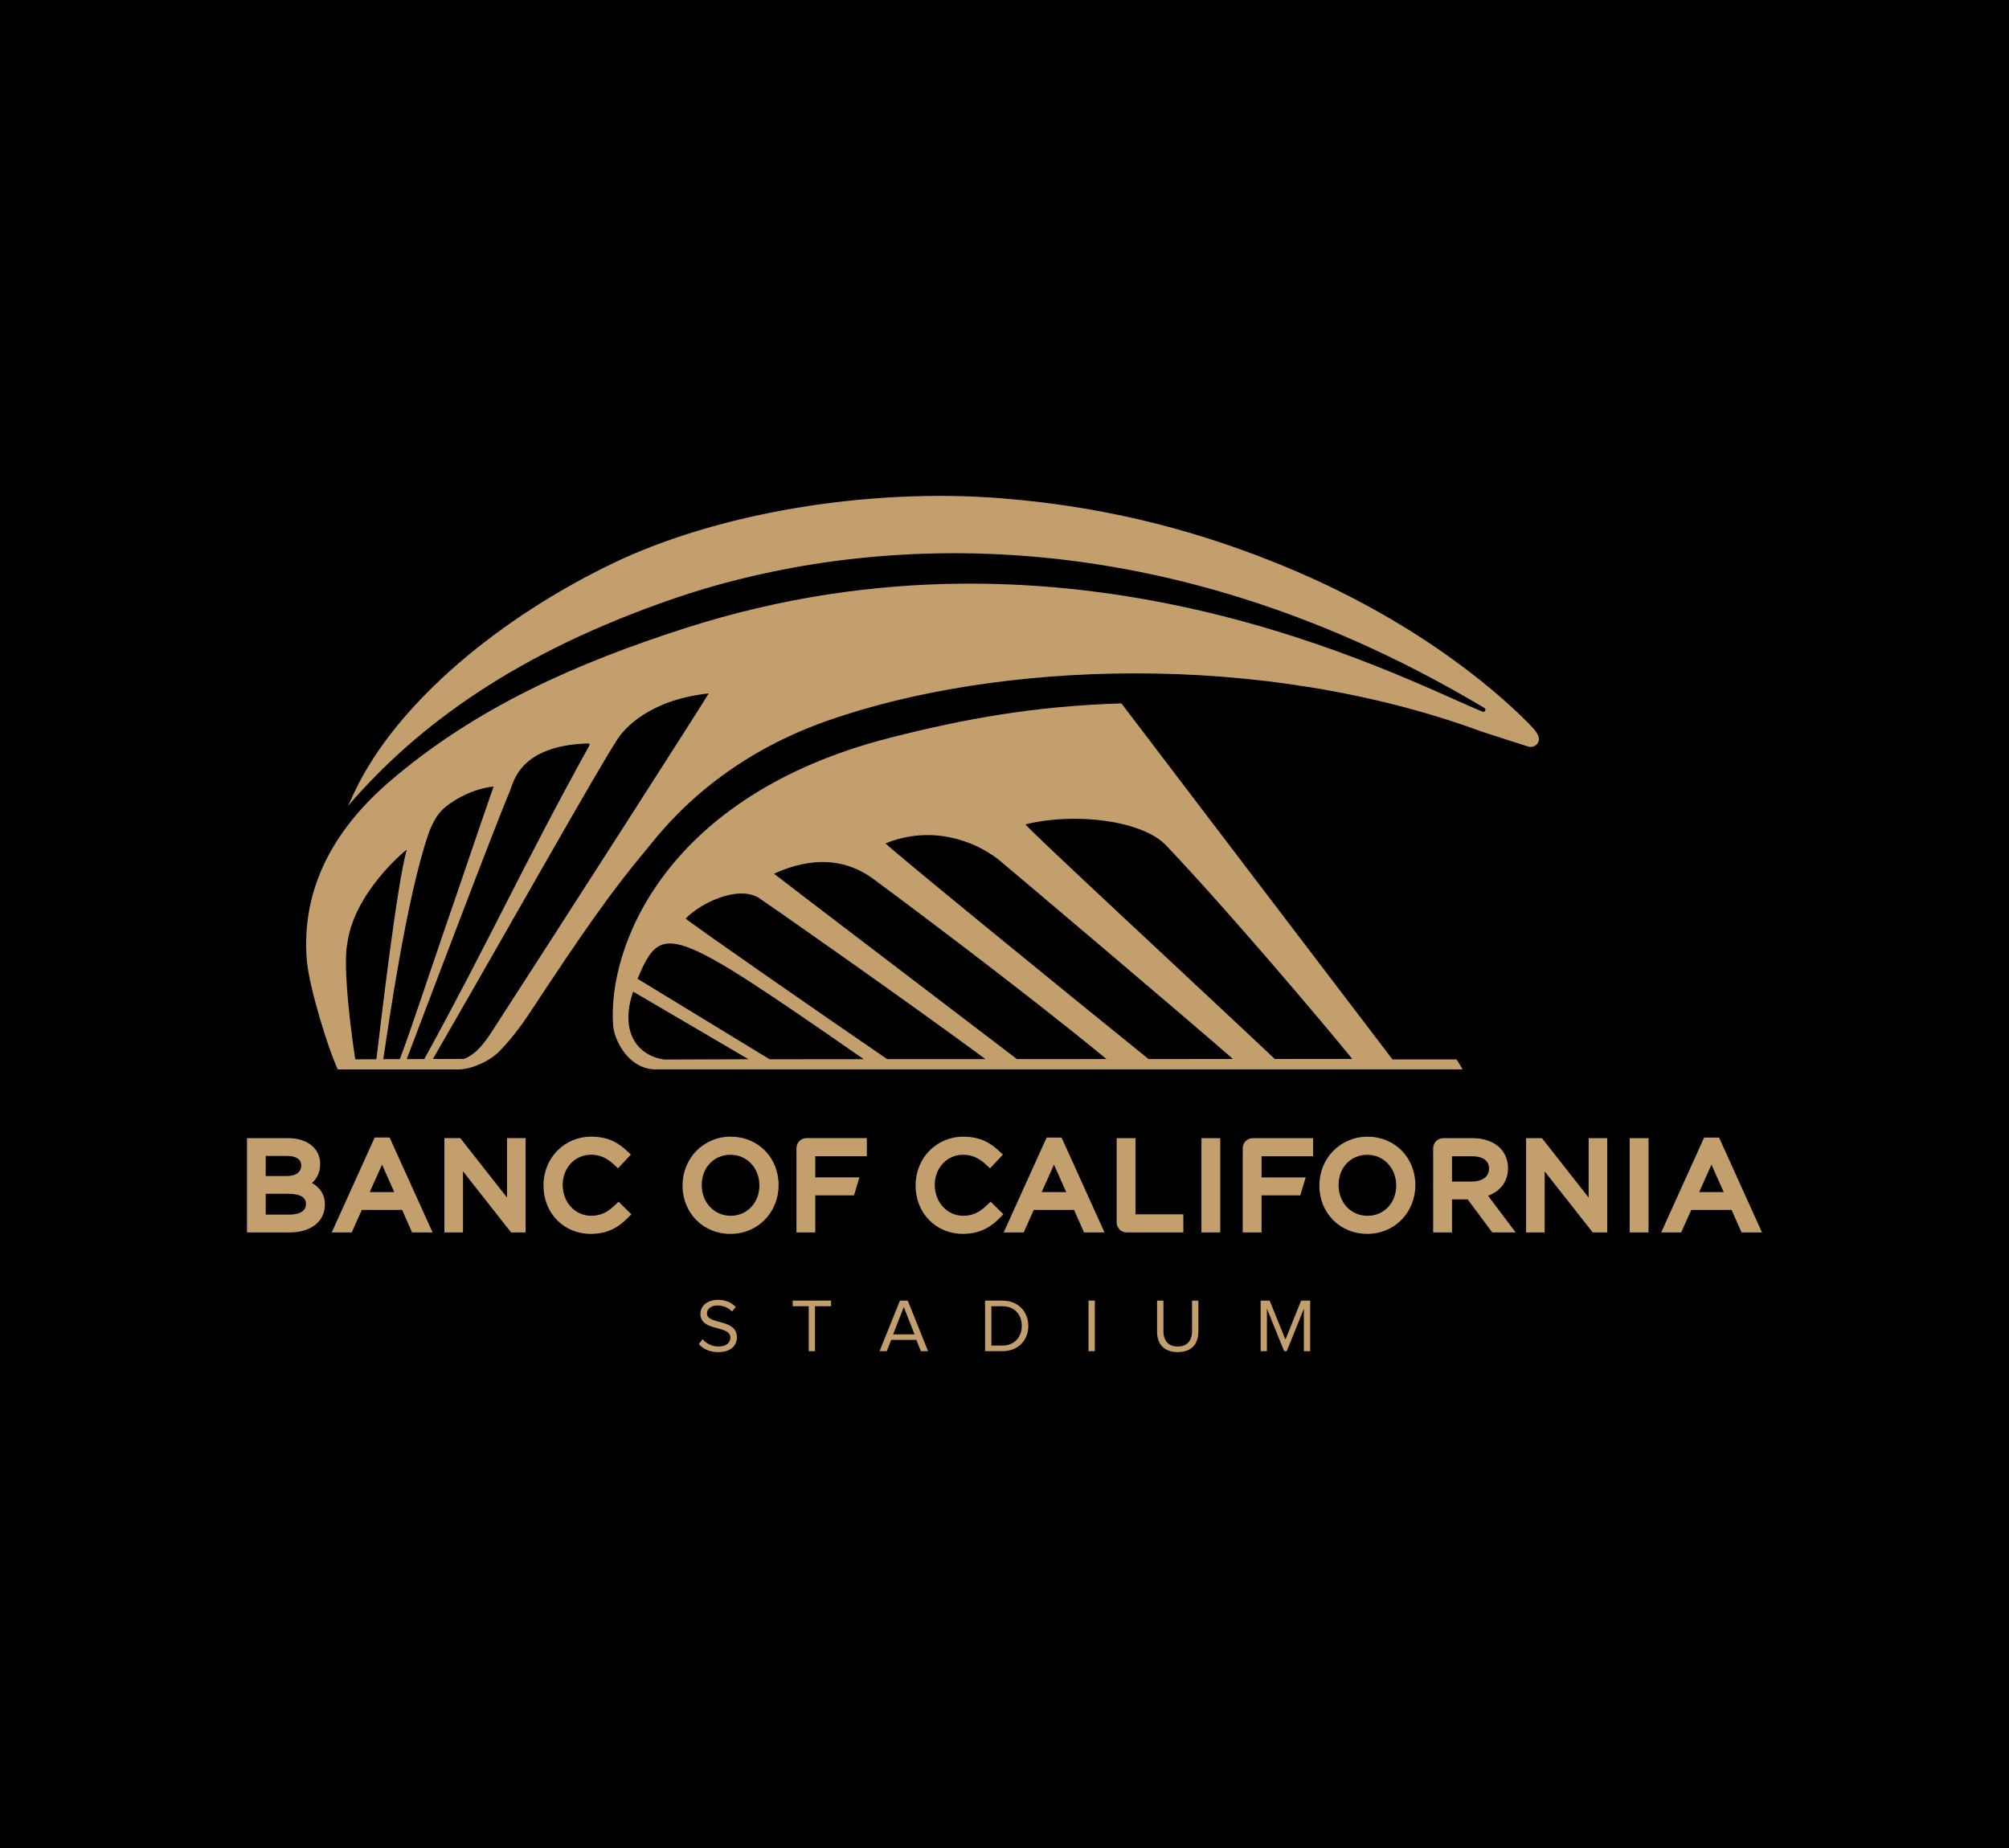 <?xml version="1.0" encoding="UTF-8"?> <svg xmlns="http://www.w3.org/2000/svg" id="Layer_1" version="1.1" viewBox="0 0 1250 1150"><defs><style> .st0 { fill: #c39f6d; } </style></defs><rect width="1250" height="1150"></rect><g><g><path class="st0" d="M957.3,458.51c-.75-2.36-2.55-4.54-4.21-6.27-14.43-15.09-65.09-63.25-154.4-100.01-47.36-19.5-104.44-36.47-175.29-42.12-83.94-6.7-176.99,9.29-241.45,40.14-69.04,33.04-134.61,85.92-161.52,142.87-1.32,2.78-2.6,5.59-3.89,8.4,43.54-50.64,105.52-95.65,202.87-129.08,92.98-31.93,283.23-63.83,504.19,68.12,1.36.81.3,2.93-1.17,2.32-53.96-22.37-255.04-129.42-496.21-51.95-66.66,21.41-129.76,49.01-183.52,95.15-35.63,30.58-55.34,67.47-51.8,111.43,1.29,16.04,12.93,54.44,19.29,67.99h75.12c8.11-.03,19.2-5.14,24.95-10.85,6.07-6.03,12.66-14.17,19.86-25.12,31.75-48.26,50.19-74.83,71.96-100.73,8.42-10.01,40.96-55.15,112.96-80.38,105.29-36.9,269.63-43.8,407.35,7.01.02,0,.03,0,.05.02l28.5,9.16c3.77,1.15,7.56-2.33,6.36-6.08ZM221.03,659.2c-4.71-31.21-7.28-61.62-4.87-72.37,4.17-31.3,35.83-57.57,36.91-58.04-6.16,21.6-16.18,108.26-18.88,130.36l-13.17.05ZM238.47,659.13c3.22-21.24,14.47-100.59,28.08-140.12,1.76-5.1,4.77-11.23,8.64-15.09,4.4-4.4,17.3-12.9,31.89-14.5.01,0,.02.01.02.02-11.56,33.32-19.99,58.7-30.33,88.5-7.07,20.37-22.02,65.73-28,81.14l-10.3.04ZM253.07,659.07c10.14-26.8,55.43-146.33,64.55-167.75,1.87-4.41,5.81-27.54,48.45-28.69.59-.02.99.64.7,1.15-41.05,74.19-63.36,123.67-102.77,195.25l-10.94.04ZM306.53,641.2c-5.34,8.25-10.46,14.94-17.84,17.74l-19.33.07c51.55-89.36,101.32-178.2,114.9-199.12,3.85-5.92,18.95-24.24,56.69-28.39-3.07,5.56-91.9,143.97-134.42,209.69Z"></path><path class="st0" d="M906.16,659.26h-39.77c-13.66-17.8-168.64-221.55-168.64-221.55-54.12,1.68-97.56,9.55-144.02,21.41-140.36,35.84-175.92,130.87-172.22,179.18.68,8.92,9.5,27.18,26.55,27.18.24,0,501.99,0,501.99,0-.48-.78-3.04-5.33-3.89-6.22ZM413.12,659.35c-16.12-2.49-27.84-16.64-19.19-42.28,25.74,15.11,48.94,28.69,71.81,42.09l-52.62.19ZM478.82,659.16c-26.9-16.36-53.86-32.82-82.15-50.08,15.11-35.56,19.8-33.9,140.76,50.05l-58.61.03ZM552.05,659.12c-43.52-29.74-123.58-85.41-125.41-87.51,8.54-9.05,31.94-21.06,45.5-12.87,2.59,1.57,91.95,64.06,141.04,100.34l-61.13.03ZM632.75,659.07c-28.56-21.86-146.9-111.87-151.15-115.36,16.46-7.51,39.75-12.97,61.89,3.32,10.43,7.67,91.45,67.96,144.98,112.01l-55.72.03ZM714.62,659.03c-54.51-43.97-161.14-131.06-163.64-134.2,28.27-11.46,54.89-1.94,70.16,9.96,2.06,1.61,118.15,99.74,146.01,124.21l-52.53.03ZM793.19,658.99c-50.45-47.56-155.23-144.55-155.07-145.99,30.58-7.62,72.64-2.51,87.42,13.07,39.43,41.54,99.42,112.6,115.83,132.89l-48.18.03Z"></path></g><g><g><path class="st0" d="M454.63,707.33c-16.8,0-29.95,13.29-29.95,30.4s12.81,30.12,29.8,30.12,29.96-13.29,29.96-30.41-12.82-30.1-29.81-30.1ZM472.49,737.73c0,10.74-7.68,18.84-17.86,18.84s-18.01-8.16-18.01-19.13,7.68-18.84,17.86-18.84,18.01,8.16,18.01,18.98v.15Z"></path><path class="st0" d="M507.27,766.93h-11.72v-52.45c.02-3.44,2.82-6.24,6.25-6.24h37.56v11.26h-32.09v13.17h27.47l-3.36,11.19h-24.11v23.07Z"></path><path class="st0" d="M599.08,767.83c-16.76,0-29.41-12.93-29.41-30.08s13.02-30.39,29.63-30.39c11.31,0,17.55,4.41,22.62,9.17l2.08,1.96-8.01,8.58-2.1-1.99c-4.79-4.53-9.17-6.47-14.65-6.47-10.05,0-17.63,8.1-17.63,18.83s7.75,19.13,17.63,19.13c6.61,0,10.68-2.62,15.1-6.85l2.01-1.92,7.96,7.83-2.02,2.05c-4.94,5.02-11.57,10.15-23.21,10.15Z"></path><path class="st0" d="M660.52,707.9h-9.3l-26.72,59.03h12.44l6.27-14h25.08l6.19,14h12.75l-26.72-59.03ZM648.13,741.83l7.66-17.09,7.61,17.09h-15.27Z"></path><rect class="st0" x="747.53" y="708.27" width="11.71" height="58.66"></rect><path class="st0" d="M850.86,707.36c-16.79,0-29.95,13.28-29.95,30.39s12.8,30.08,29.78,30.08,29.95-13.28,29.95-30.38-12.81-30.09-29.79-30.09ZM850.86,756.58c-10.27,0-18-8.16-18-19.13s7.67-18.83,17.84-18.83,18.01,8.16,18.01,19.13-7.67,18.83-17.84,18.83Z"></path><polygon class="st0" points="1000.03 766.93 990.99 766.93 961.09 728.95 961.09 766.93 949.53 766.93 949.53 708.27 959.4 708.27 988.46 745.26 988.46 708.27 1000.03 708.27 1000.03 766.93"></polygon><rect class="st0" x="1014.01" y="708.27" width="11.72" height="58.66"></rect><path class="st0" d="M1069.6,707.9h-9.29l-26.71,59.03h12.43l6.27-14h25.08l6.21,14h12.73l-26.71-59.03ZM1057.22,741.83l7.66-17.09,7.61,17.09h-15.27Z"></path><path class="st0" d="M784.95,766.93h-11.72v-52.42c.01-3.44,2.81-6.24,6.24-6.24h37.54v11.26h-32.06v13.16h27.46l-3.37,11.18h-24.09v23.06Z"></path><path class="st0" d="M925.87,744.1c7.81-2.83,12.4-9.09,12.4-17.1v-.14c0-4.86-1.75-9.29-4.93-12.47-3.96-3.95-10.03-6.12-17.07-6.12h-18.31c-3.42,0-6.22,2.8-6.24,6.24v52.42h11.72v-20.57h9.73l15.33,20.57h14.53l-17.16-22.83ZM915.73,735.26h-12.3v-15.72h12.37c3.99,0,10.68.98,10.68,7.7,0,4.95-4.12,8.02-10.74,8.02Z"></path><path class="st0" d="M736.27,766.93h-35.25c-3.44,0-6.24-2.79-6.24-6.23v-52.43h11.72v47.4h29.78v11.25Z"></path><polygon class="st0" points="327.03 766.93 318.01 766.93 288.08 728.92 288.08 766.93 276.51 766.93 276.51 708.24 286.38 708.24 315.47 745.25 315.47 708.24 327.03 708.24 327.03 766.93"></polygon><path class="st0" d="M367.58,767.85c-16.78,0-29.43-12.95-29.43-30.12s13.03-30.39,29.66-30.39c11.32,0,17.56,4.41,22.62,9.17l2.08,1.96-8,8.59-2.1-1.99c-4.78-4.54-9.17-6.48-14.66-6.48-10.06,0-17.64,8.1-17.64,18.84s7.75,19.14,17.64,19.14c6.63,0,10.7-2.62,15.11-6.84h0l2.01-1.92,7.96,7.84-2.02,2.04c-4.96,5.02-11.6,10.15-23.22,10.15Z"></path><path class="st0" d="M242.43,707.86h-9.29l-26.74,59.07h12.44l6.28-14h25.09l6.19,14h12.76l-26.74-59.07ZM230.04,741.83l7.66-17.1,7.62,17.1h-15.28Z"></path><path class="st0" d="M194.13,736.15c3.33-2.97,5.08-6.99,5.08-11.88,0-4.05-1.42-7.58-4.27-10.51-3.69-3.6-9.17-5.51-15.85-5.51h-25.41v58.69h26.39c13.42,0,22.09-6.8,22.09-17.47,0-5.79-2.77-10.35-8.04-13.31ZM165.32,719.35h13.24c3.31,0,8.86.75,8.86,5.92,0,2.45-1.21,6.57-9.31,6.57h-12.79v-12.49ZM180.23,755.83h-14.9v-12.95h13.85c7.43,0,11.2,2.09,11.2,6.36,0,5.95-7.09,6.59-10.14,6.59Z"></path></g><g><path class="st0" d="M434.81,836.41l2.36-3.02c2.03,2.36,5.43,4.53,9.86,4.53,5.62,0,7.41-3.02,7.41-5.47,0-8.12-18.64-3.58-18.64-14.81,0-5.19,4.62-8.78,10.85-8.78,4.76,0,8.49,1.65,11.13,4.44l-2.36,2.88c-2.36-2.64-5.66-3.78-9.1-3.78-3.73,0-6.46,2.03-6.46,5,0,7.08,18.64,3.02,18.64,14.77,0,4.53-3.11,9.25-11.61,9.25-5.42,0-9.48-2.07-12.08-5Z"></path><path class="st0" d="M503.18,840.84v-27.98h-9.96v-3.49h23.87v3.49h-10v27.98h-3.91Z"></path><path class="st0" d="M572.96,840.84l-2.78-7.03h-15.66l-2.78,7.03h-4.48l12.69-31.47h4.86l12.64,31.47h-4.48ZM562.34,813.39l-6.65,16.98h13.35l-6.7-16.98Z"></path><path class="st0" d="M612.92,840.84v-31.47h10.76c9.81,0,16.14,6.84,16.14,15.76s-6.32,15.71-16.14,15.71h-10.76ZM635.76,825.13c0-6.79-4.29-12.27-12.08-12.27h-6.84v24.48h6.84c7.65,0,12.08-5.47,12.08-12.22Z"></path><path class="st0" d="M677.28,840.84v-31.47h3.92v31.47h-3.92Z"></path><path class="st0" d="M719.93,828.63v-19.25h3.96v19.16c0,5.76,3.07,9.39,8.87,9.39s8.92-3.63,8.92-9.39v-19.16h3.96v19.2c0,7.83-4.34,12.83-12.88,12.83s-12.83-5.05-12.83-12.78Z"></path><path class="st0" d="M811.27,840.84v-26.47l-10.66,26.47h-1.61l-10.71-26.47v26.47h-3.92v-31.47h5.62l9.81,24.25,9.76-24.25h5.62v31.47h-3.92Z"></path></g></g></g></svg> 